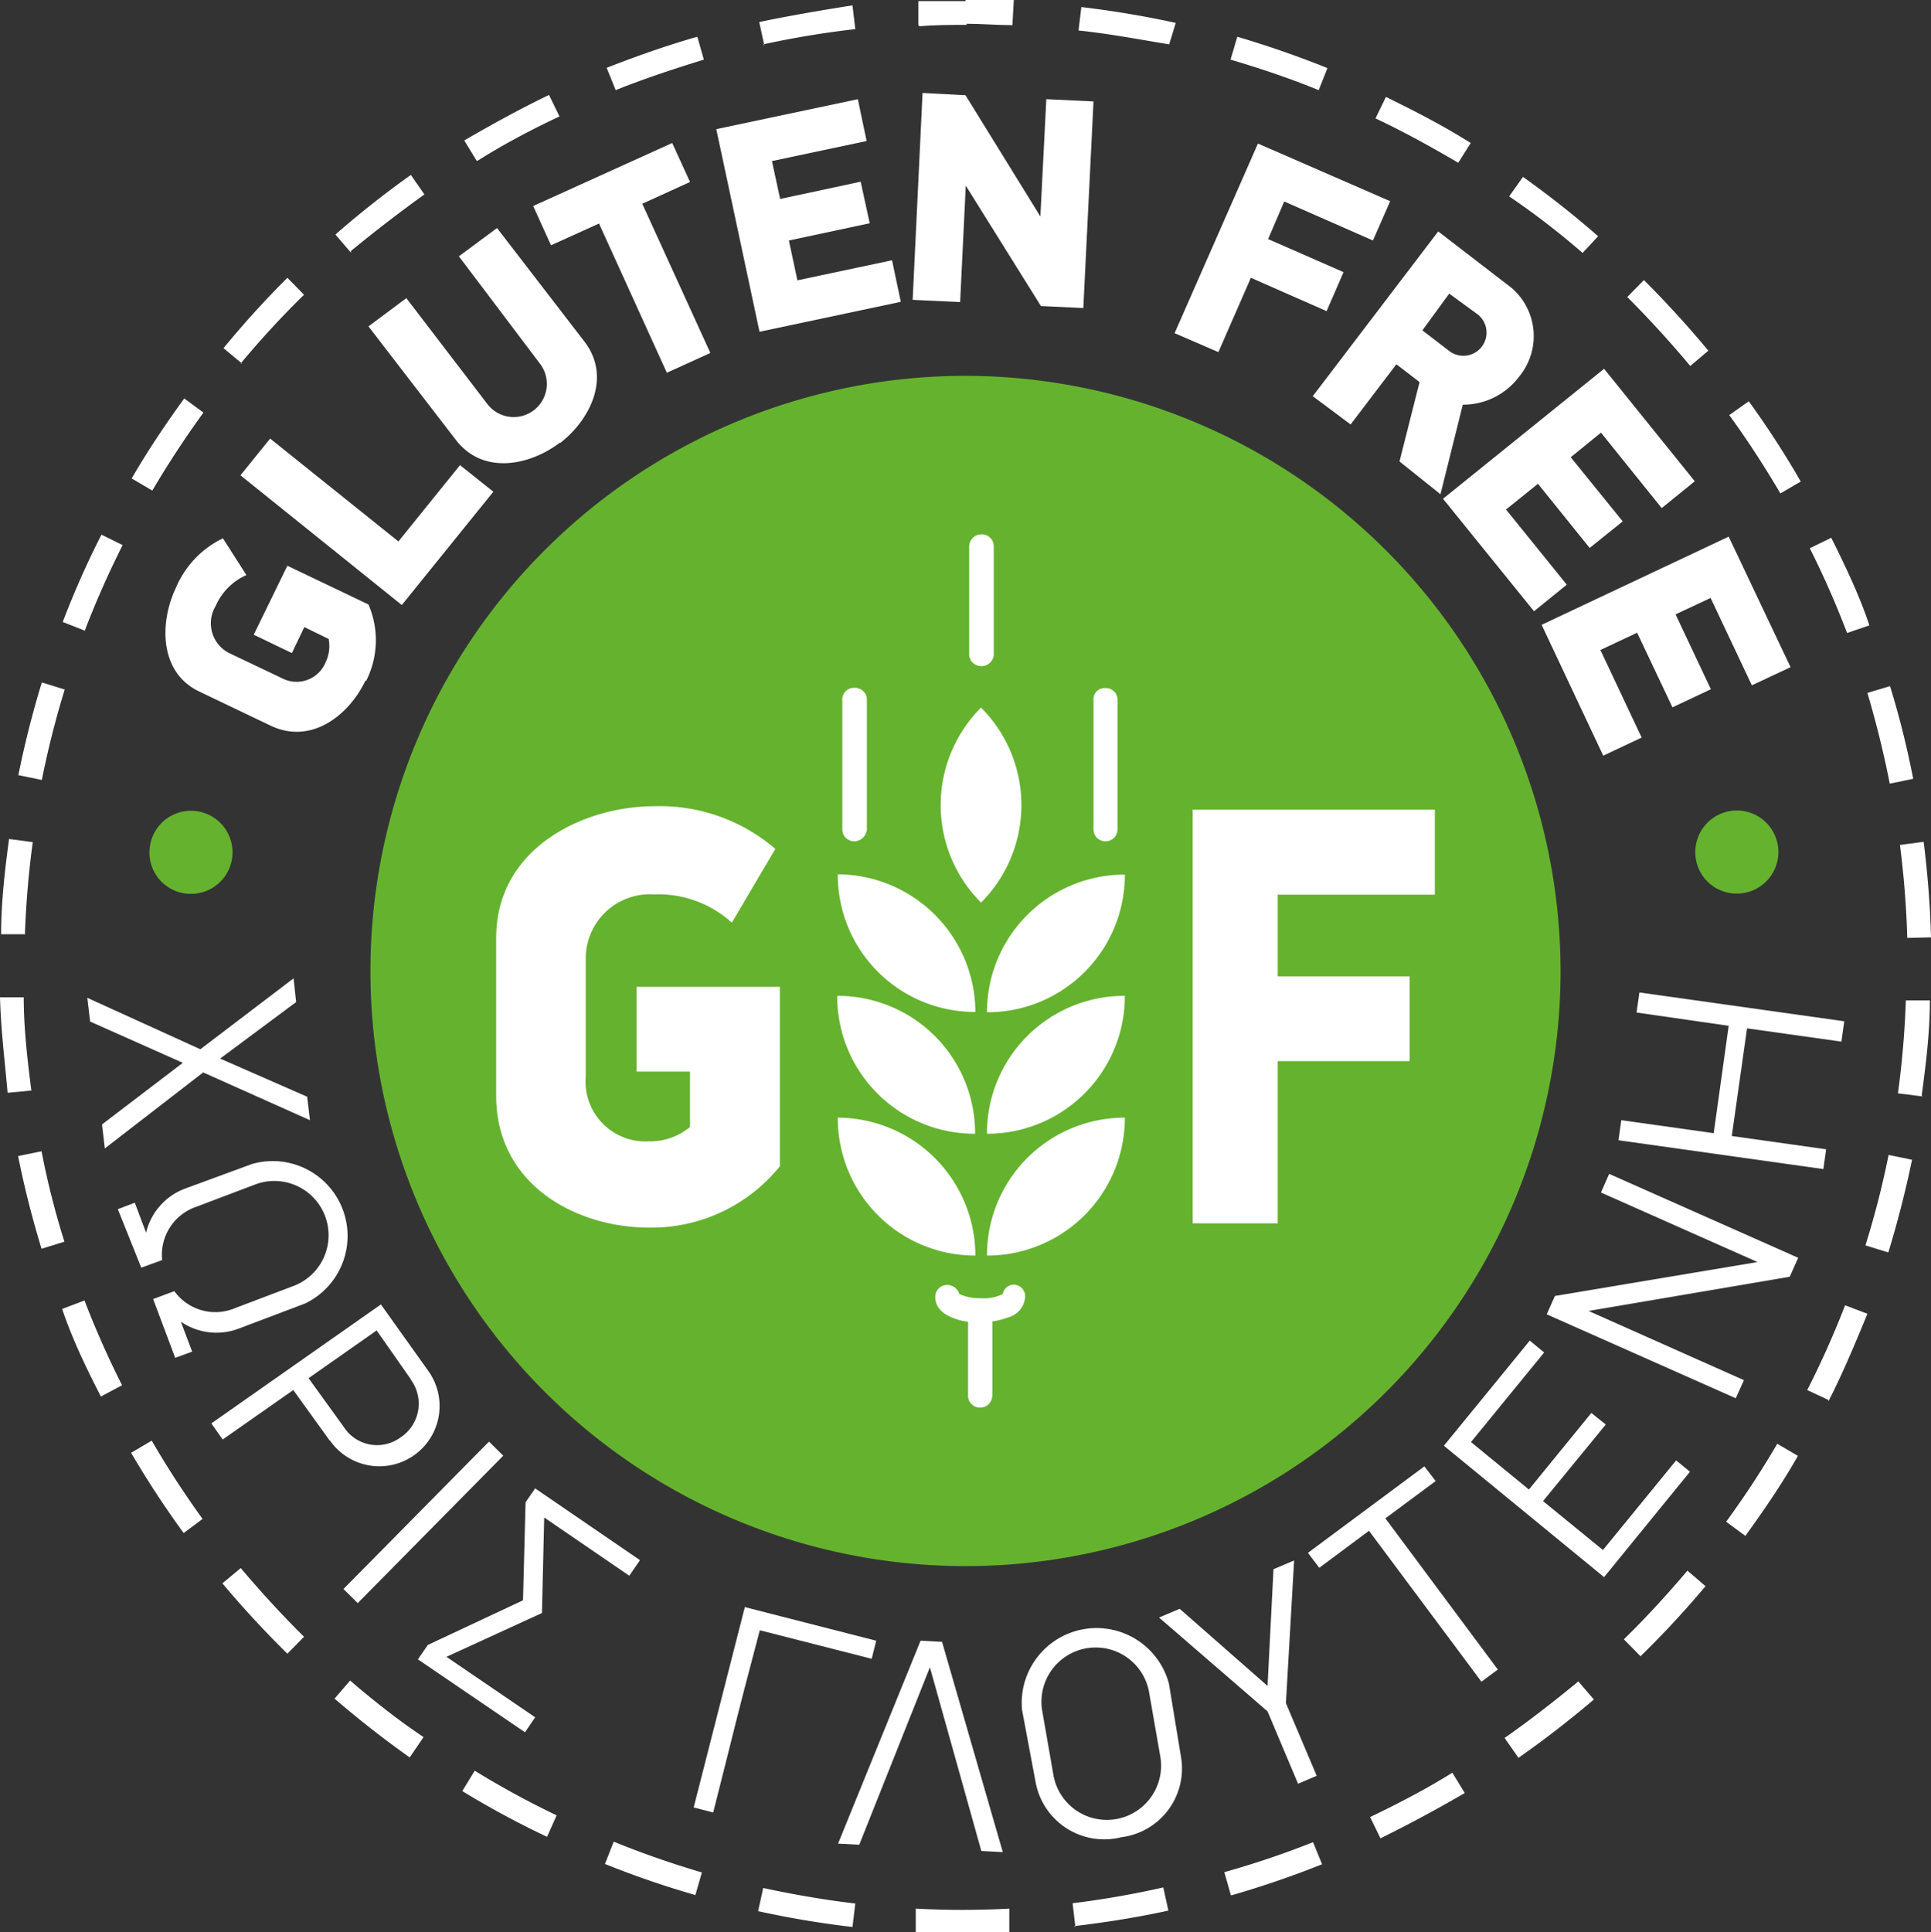 <svg id="Layer_1" data-name="Layer 1" xmlns="http://www.w3.org/2000/svg" width="68.34" height="68.38" viewBox="0 0 68.34 68.38"><rect x="0" y="0" width="68.34" height="68.38" fill="#333333" stroke="none"/><title>gluten_free_badge</title><path d="M33.33,1.7l0-.85c.57,0,1.14,0,1.71,0v.84c-.56,0-1.11,0-1.67.05" transform="translate(-0.83 -0.81)" fill="#fff"/><path d="M27.88,2.42l-.18-.83C28.8,1.36,29.92,1.17,31,1l.1.84a32.58,32.58,0,0,0-3.26.54m14.37,0C41.17,2.21,40.08,2,39,1.89l.1-.83c1.11.13,2.24.32,3.34.56ZM22.62,4l-.32-.79c1.05-.41,2.12-.79,3.21-1.1l.23.81c-1,.31-2.11.67-3.12,1.08m24.88,0c-1-.41-2.07-.77-3.12-1.08l.24-.81c1.08.32,2.15.69,3.19,1.11ZM17.7,6.5l-.44-.72c1-.58,2-1.13,3-1.61l.37.76c-1,.47-2,1-2.9,1.57m34.71.07C51.47,6,50.49,5.46,49.51,5l.37-.76c1,.49,2,1,3,1.63ZM13.25,9.75l-.55-.64A33.63,33.63,0,0,1,15.37,7l.48.69c-.89.64-1.77,1.32-2.6,2m43.59.07c-.83-.72-1.71-1.4-2.6-2l.49-.69a33.6,33.6,0,0,1,2.66,2.1ZM9.39,13.67l-.65-.54A33.73,33.73,0,0,1,11,10.64l.59.6a32.07,32.07,0,0,0-2.24,2.43m51.3.09c-.71-.85-1.46-1.67-2.23-2.44l.59-.6c.79.79,1.56,1.63,2.28,2.5ZM6.22,18.17l-.73-.43c.58-1,1.2-1.92,1.86-2.83l.68.5c-.64.88-1.25,1.81-1.81,2.76m57.62.1c-.56-.95-1.16-1.88-1.81-2.77l.69-.49a31.31,31.31,0,0,1,1.84,2.84Zm-60,4.86-.79-.31a31.54,31.54,0,0,1,1.37-3.09l.75.37a32.71,32.71,0,0,0-1.33,3m62.36.11a32.29,32.29,0,0,0-1.32-3l.76-.37c.5,1,1,2.05,1.35,3.1ZM2.31,28.41l-.83-.17c.22-1.1.5-2.2.83-3.28l.81.25a32.58,32.58,0,0,0-.81,3.2m65.4.13c-.21-1.08-.48-2.15-.79-3.21l.8-.24a31.44,31.44,0,0,1,.82,3.28Zm-66,5.33-.84,0c0-1.12.13-2.25.28-3.37l.84.11c-.15,1.09-.24,2.2-.28,3.29M68.33,34a32.66,32.66,0,0,0-.26-3.29l.84-.11c.14,1.11.23,2.25.26,3.38ZM1.1,39.48C1,38.36.86,37.23.83,36.1l.84,0c0,1.1.13,2.21.27,3.3Zm67.78.13L68,39.5a32.67,32.67,0,0,0,.28-3.29l.85,0c0,1.13-.14,2.26-.29,3.37M2.3,45c-.33-1.08-.61-2.18-.83-3.28l.83-.17a28.82,28.82,0,0,0,.81,3.2Zm65.36.13-.81-.25a31.93,31.93,0,0,0,.82-3.2l.83.17c-.23,1.1-.51,2.2-.84,3.28M4.4,50.23c-.51-1-1-2-1.37-3.1l.79-.3a32.71,32.71,0,0,0,1.33,3Zm61.14.12L64.79,50a32.6,32.6,0,0,0,1.34-3l.79.3c-.41,1-.87,2.1-1.38,3.1M7.33,55.06a33.83,33.83,0,0,1-1.86-2.84l.73-.43A32.14,32.14,0,0,0,8,54.56Zm55.27.1-.68-.5a32.72,32.72,0,0,0,1.81-2.76l.73.43c-.57,1-1.2,1.92-1.86,2.83M11,59.33c-.8-.79-1.57-1.62-2.3-2.49l.65-.54c.71.84,1.46,1.66,2.24,2.43Zm47.89.09-.59-.6c.79-.77,1.54-1.59,2.25-2.43l.64.55a33.59,33.59,0,0,1-2.3,2.48M15.33,63c-.92-.65-1.81-1.35-2.66-2.08l.55-.64c.83.71,1.7,1.4,2.6,2ZM54.56,63l-.48-.69c.89-.62,1.77-1.31,2.61-2l.55.64c-.86.73-1.76,1.43-2.68,2.07M20.19,65.81a31.68,31.68,0,0,1-3-1.62l.44-.72a31.43,31.43,0,0,0,2.9,1.58Zm29.5.06-.37-.76c1-.48,2-1,2.91-1.57l.44.72c-1,.58-2,1.12-3,1.61m-24.23,2a32.64,32.64,0,0,1-3.2-1.1l.31-.79c1,.41,2.07.78,3.12,1.09Zm18.95,0-.23-.81A31.89,31.89,0,0,0,47.3,66l.32.78a33.75,33.75,0,0,1-3.21,1.1M31,69a33.72,33.72,0,0,1-3.34-.56l.18-.82c1.07.23,2.16.42,3.26.55Zm7.89,0-.1-.84A32.55,32.55,0,0,0,42,67.6l.18.82c-1.1.24-2.23.42-3.34.55M35,69.19c-.59,0-1.18,0-1.76,0l0-.84c1.09.06,2.21.06,3.31,0l0,.84c-.55,0-1.09,0-1.63,0" transform="translate(-0.83 -0.81)" fill="#fff"/><path d="M36.66,1.7c-.55,0-1.1-.05-1.66-.05V.81c.57,0,1.14,0,1.71,0Z" transform="translate(-0.83 -0.81)" fill="#fff"/><path d="M35,14.11A21.06,21.06,0,1,0,56.06,35.17,21.09,21.09,0,0,0,35,14.11" transform="translate(-0.83 -0.81)" fill="#65b22e"/><path d="M13.76,24.9c-.57,1.2-1.9,2.28-3.35,1.59L7.88,25.28c-1.45-.69-1.39-2.5-.82-3.68a3.4,3.4,0,0,1,1.66-1.74l.83,1.3a2.12,2.12,0,0,0-1.09,1.1,1.18,1.18,0,0,0,.48,1.66l1.87.89a1.11,1.11,0,0,0,1.55-.58,1.29,1.29,0,0,0,.1-.81L11.6,23l-.44.92-1.35-.65L11,20.83l2.87,1.37a3.19,3.19,0,0,1-.08,2.7" transform="translate(-0.83 -0.81)" fill="#fff"/><polygon points="14.22 21.41 8.51 16.82 9.56 15.52 14.1 19.16 16.28 16.46 17.46 17.4 14.22 21.41" fill="#fff"/><path d="M20.65,16.47c-1.06.81-2.73,1.17-3.7-.11l-3.08-4,1.34-1,2.87,3.75a1.17,1.17,0,0,0,1.86-1.43L17.07,9.88l1.35-1,3.08,4c1,1.28.19,2.81-.85,3.61" transform="translate(-0.83 -0.81)" fill="#fff"/><polygon points="22.73 7.21 25.14 12.49 23.6 13.19 21.2 7.91 19.5 8.68 18.87 7.29 23.79 5.06 24.42 6.44 22.73 7.21" fill="#fff"/><polygon points="25.35 4.57 30.36 3.51 30.67 4.99 27.32 5.7 27.61 7.04 30.46 6.43 30.78 7.9 27.92 8.51 28.22 9.92 31.57 9.21 31.88 10.68 26.88 11.74 25.35 4.57" fill="#fff"/><polygon points="37.03 3.51 38.7 3.59 38.34 10.9 36.84 10.83 34.18 6.57 33.98 10.69 32.3 10.61 32.65 3.29 34.17 3.37 36.82 7.66 37.03 3.51" fill="#fff"/><polygon points="44.88 8.46 47.55 9.63 46.95 11.01 44.27 9.83 43.12 12.46 41.57 11.79 44.52 5.08 49.2 7.12 48.59 8.51 45.45 7.13 44.88 8.46" fill="#fff"/><path d="M51.17,12.5l.95.73a.82.82,0,1,0,1-1.3l-1-.73Zm-.81,4.64.71-2.81-.82-.63-1.62,2.13-1.34-1L51.73,9l2.6,2a2.25,2.25,0,0,1,.27,3.13,2.48,2.48,0,0,1-2,1l-.79,3.17Z" transform="translate(-0.83 -0.81)" fill="#fff"/><polygon points="56.77 13.05 59.98 17.03 58.81 17.98 56.66 15.31 55.59 16.18 57.43 18.45 56.26 19.39 54.43 17.12 53.3 18.03 55.45 20.69 54.29 21.63 51.07 17.65 56.77 13.05" fill="#fff"/><polygon points="61.18 18.99 63.37 23.61 62 24.25 60.54 21.16 59.3 21.74 60.55 24.39 59.19 25.03 57.94 22.39 56.64 23 58.1 26.1 56.74 26.74 54.56 22.11 61.18 18.99" fill="#fff"/><polygon points="3.61 39.79 6.47 37.61 3.19 36.15 3.09 35.31 7.09 37.13 10.39 34.62 10.48 35.46 7.79 37.46 10.87 38.81 10.97 39.64 7.19 37.95 3.71 40.64 3.61 39.79" fill="#fff"/><path d="M6.25,46.78,7,46.5a1.79,1.79,0,0,0,2.15.6l2.11-.8a1.92,1.92,0,0,0-1.36-3.59l-2.11.8A1.79,1.79,0,0,0,6.57,45.4l-.74.27L5,43.6l.6-.23L6,44.43a2.21,2.21,0,0,1,1.41-1.57L9.75,42a2.65,2.65,0,0,1,1.87,4.94l-2.3.87a2.23,2.23,0,0,1-2.09-.23l.4,1.06-.6.22Z" transform="translate(-0.83 -0.81)" fill="#fff"/><path d="M15.37,49.62l-1.21-1.73-2.41,1.69L13,51.31a1.4,1.4,0,0,0,2,.37,1.43,1.43,0,0,0,.36-2.06M12.5,51.79,11.21,50l-2.5,1.75-.4-.57,6-4.21L16,49.34a2.13,2.13,0,0,1-3.49,2.45" transform="translate(-0.83 -0.81)" fill="#fff"/><rect x="12.15" y="54.33" width="7.33" height="0.71" transform="translate(-35.04 26.7) rotate(-45.36)" fill="#fff"/><polygon points="14.79 58.72 15.14 58.21 18.51 56.63 18.6 53.16 18.94 52.67 22.65 55.21 22.27 55.76 19.26 53.7 19.18 57.08 15.8 58.63 18.94 60.77 18.58 61.3 14.79 58.72" fill="#fff"/><path d="M27.72,58.5c-1,3.79-.67,2.59-1.65,6.45l-.69-.18,1.81-7.09,4.65,1.19-.16.64Z" transform="translate(-0.83 -0.81)" fill="#fff"/><polygon points="34.73 65.5 32.91 59 30.41 65.28 29.66 65.24 32.58 58.06 33.34 58.1 35.49 65.54 34.73 65.5" fill="#fff"/><path d="M41.49,60.65a1.92,1.92,0,0,0-3.78.67l.41,2.35A1.92,1.92,0,0,0,41.9,63Zm-1,5.18a2.47,2.47,0,0,1-3-1.91L37,61.31a2.65,2.65,0,0,1,5.2-.92L42.63,63a2.45,2.45,0,0,1-2.17,2.83" transform="translate(-0.83 -0.81)" fill="#fff"/><polygon points="45.51 60.27 46.6 62.84 45.94 63.12 44.86 60.56 41.02 57.24 41.75 56.93 44.86 59.66 45.07 55.53 45.8 55.22 45.51 60.27" fill="#fff"/><polygon points="49.03 53.73 53.01 59.08 52.43 59.51 48.45 54.17 46.69 55.48 46.29 54.95 50.41 51.89 50.81 52.41 49.03 53.73" fill="#fff"/><polygon points="56.77 55.81 51.1 51.16 54.14 47.44 54.65 47.86 52.06 51.03 54.11 52.71 56.32 50 56.83 50.41 54.61 53.12 56.73 54.85 59.32 51.68 59.81 52.08 56.77 55.81" fill="#fff"/><polygon points="63.34 45.18 56.22 46.39 61.72 48.84 61.43 49.48 54.74 46.51 55.03 45.86 62.2 44.66 56.66 42.2 56.95 41.54 63.64 44.51 63.34 45.18" fill="#fff"/><polygon points="65.17 36.86 61.83 36.39 61.29 40.2 64.63 40.67 64.53 41.37 57.28 40.35 57.38 39.64 60.65 40.1 61.18 36.3 57.92 35.83 58.02 35.12 65.27 36.14 65.17 36.86" fill="#fff"/><path d="M36.71,46.27a.4.4,0,0,0-.39.33,1.49,1.49,0,0,1-.77.15,1.73,1.73,0,0,1-.77-.15.45.45,0,0,0-.42-.32.42.42,0,0,0-.43.43c0,.18.07.52.61.73a1.93,1.93,0,0,0,.55.14l0,2.61a.42.42,0,0,0,.43.43.43.43,0,0,0,.3-.12.46.46,0,0,0,.13-.3V47.57a2.33,2.33,0,0,0,.55-.14.8.8,0,0,0,.61-.73.41.41,0,0,0-.43-.43M31.1,30.58a.46.46,0,0,0,.41-.43V25.58a.42.42,0,0,0-.44-.43.41.41,0,0,0-.43.43l0,4.57a.42.42,0,0,0,.44.43m8.88,0a.42.42,0,0,0,.42-.42V25.59a.41.41,0,0,0-.43-.43.39.39,0,0,0-.42.42v4.56a.42.42,0,0,0,.43.44m-4.44-6.2A.44.44,0,0,0,36,24V20.16a.42.42,0,0,0-.43-.44.43.43,0,0,0-.44.44l0,3.78a.42.42,0,0,0,.43.44m-.21,12.24a4.89,4.89,0,0,0-4.87-4.87,4.85,4.85,0,0,0,4.87,4.87m5.29-4.86a4.87,4.87,0,0,0-4.88,4.87,4.86,4.86,0,0,0,4.88-4.87m-5.09-5.91a4.88,4.88,0,0,0,0,6.9,4.88,4.88,0,0,0,0-6.9m-.21,15.08a4.86,4.86,0,0,0-4.88-4.88,4.86,4.86,0,0,0,4.88,4.88m.42,0a4.87,4.87,0,0,0,4.88-4.88,4.86,4.86,0,0,0-4.88,4.88m-5.28-.57a4.86,4.86,0,0,0,4.87,4.88,4.89,4.89,0,0,0-4.87-4.88m10.16,0a4.87,4.87,0,0,1-4.88,4.88,4.87,4.87,0,0,1,4.88-4.88" transform="translate(-0.83 -0.81)" fill="#fff"/><path d="M23.78,44.25c-2.5,0-5.39-1.47-5.39-4.67V34c0-3.21,3.13-4.66,5.59-4.66a6.27,6.27,0,0,1,4.29,1.51l-1.54,2.61a3.86,3.86,0,0,0-2.75-1,2.27,2.27,0,0,0-2.42,2.3v4.14a2.12,2.12,0,0,0,2.22,2.3,2.22,2.22,0,0,0,1.47-.51V38.73H23.36v-3h5.07v6.35a5.83,5.83,0,0,1-4.65,2.17" transform="translate(-0.83 -0.81)" fill="#fff"/><polygon points="45.22 34.55 49.89 34.55 49.89 37.55 45.22 37.55 45.22 43.29 42.21 43.29 42.21 28.65 50.78 28.65 50.78 31.66 45.22 31.66 45.22 34.55" fill="#fff"/><path d="M6.12,30.93a1.47,1.47,0,1,1,1.42,1.51,1.46,1.46,0,0,1-1.42-1.51" transform="translate(-0.83 -0.81)" fill="#65b22e"/><path d="M60.83,30.91a1.47,1.47,0,1,1,1.42,1.52,1.46,1.46,0,0,1-1.42-1.52" transform="translate(-0.83 -0.81)" fill="#65b22e"/></svg>
